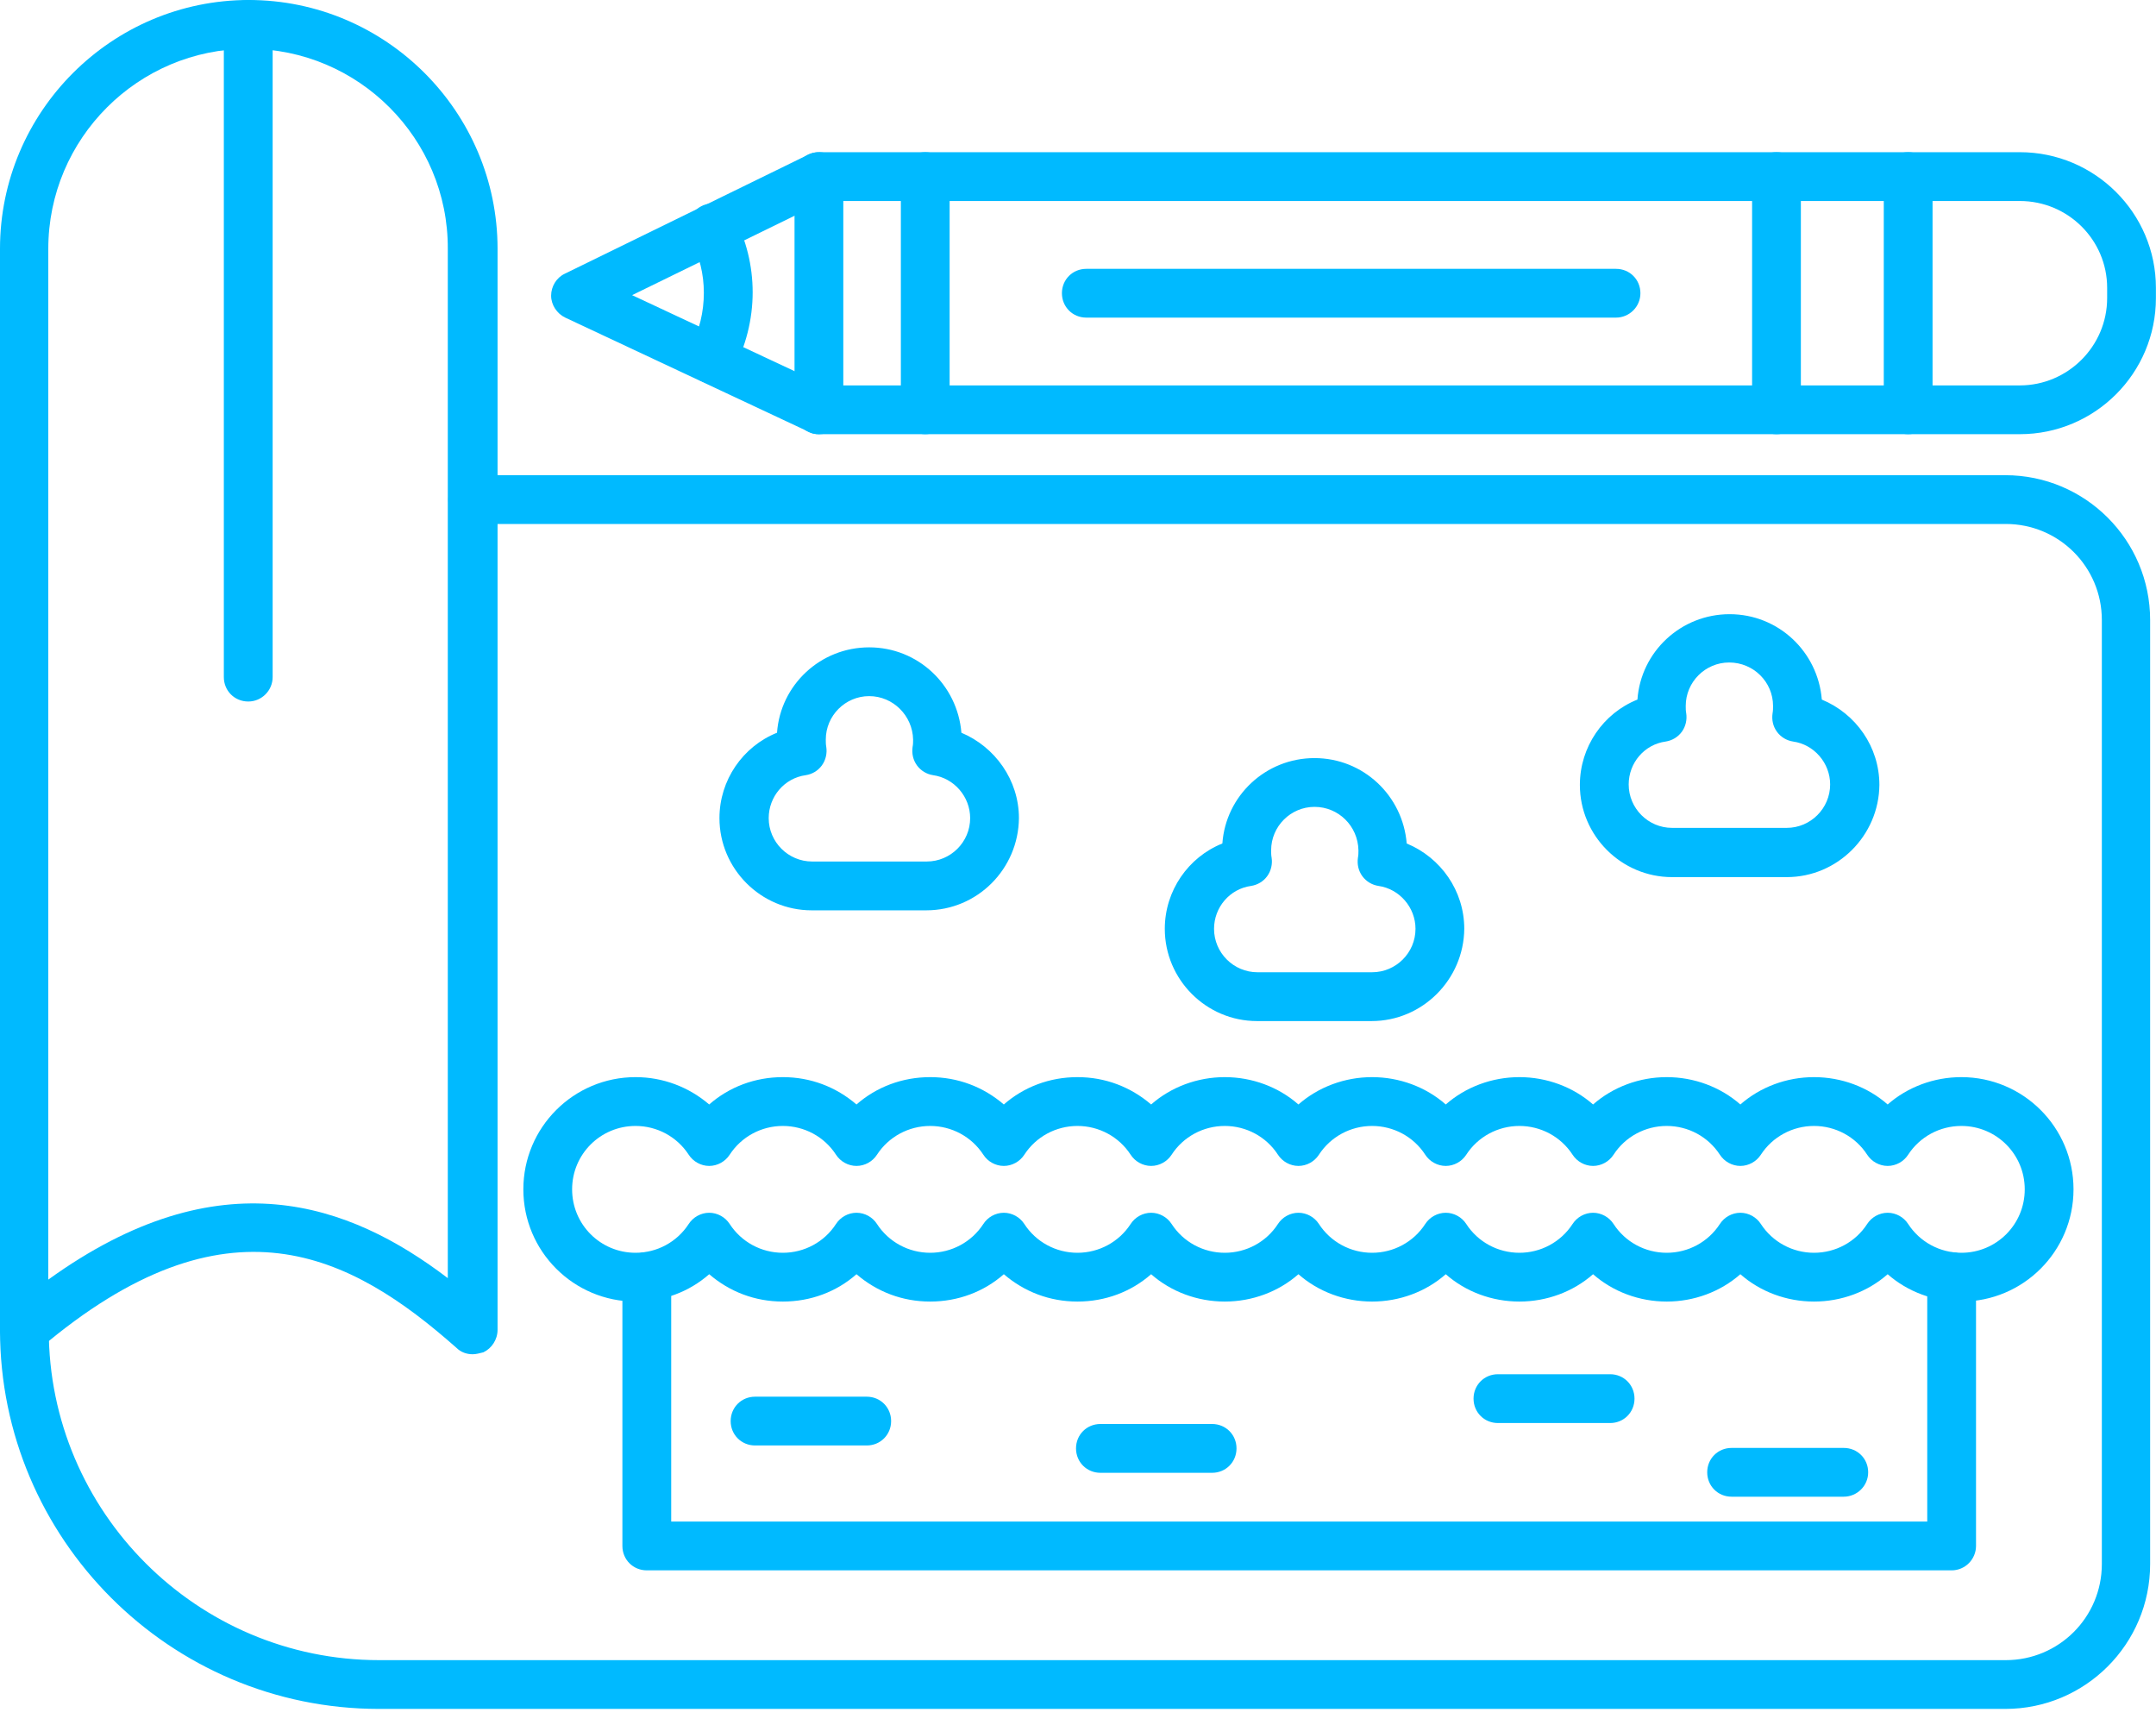 <svg width="50" height="40" viewBox="0 0 50 40" fill="none" xmlns="http://www.w3.org/2000/svg">
<path d="M41.2 10.068H21.46C21.143 10.068 20.895 9.819 20.895 9.502C20.895 9.185 21.143 8.937 21.46 8.937H41.2C41.517 8.937 41.766 9.185 41.766 9.502C41.766 9.819 41.517 10.068 41.2 10.068ZM41.2 4.661H21.46C21.143 4.661 20.895 4.412 20.895 4.095C20.895 3.778 21.143 3.529 21.46 3.529H41.2C41.517 3.529 41.766 3.778 41.766 4.095C41.766 4.412 41.517 4.661 41.2 4.661Z" fill="#00BAFF"/>
<path d="M44.253 10.068H41.198C40.882 10.068 40.633 9.819 40.633 9.502V4.095C40.633 3.778 40.882 3.529 41.198 3.529H44.253C44.569 3.529 44.818 3.778 44.818 4.095V9.502C44.818 9.808 44.569 10.068 44.253 10.068ZM41.764 8.937H43.687V4.661H41.764V8.937Z" fill="#00BAFF"/>
<path d="M46.842 10.068H44.252C43.935 10.068 43.686 9.819 43.686 9.502C43.686 9.185 43.935 8.937 44.252 8.937H46.842C47.951 8.937 48.867 8.032 48.867 6.912V6.674C48.867 5.566 47.962 4.661 46.842 4.661H44.252C43.935 4.661 43.686 4.412 43.686 4.095C43.686 3.778 43.935 3.529 44.252 3.529H46.842C48.584 3.529 49.998 4.943 49.998 6.674V6.912C49.998 8.654 48.584 10.068 46.842 10.068ZM21.457 10.068H18.991C18.675 10.068 18.426 9.819 18.426 9.502V4.095C18.426 3.778 18.675 3.529 18.991 3.529H21.457C21.774 3.529 22.023 3.778 22.023 4.095V9.502C22.023 9.808 21.774 10.068 21.457 10.068ZM19.557 8.937H20.892V4.661H19.557V8.937Z" fill="#00BAFF"/>
<path d="M18.992 10.069C18.913 10.069 18.833 10.057 18.754 10.012L13.109 7.365C12.917 7.274 12.781 7.071 12.781 6.856C12.781 6.641 12.906 6.437 13.098 6.347L18.743 3.587C19.026 3.451 19.365 3.564 19.501 3.847C19.637 4.13 19.523 4.469 19.241 4.605L14.659 6.844L19.229 8.982C19.512 9.118 19.637 9.446 19.501 9.729C19.41 9.944 19.207 10.069 18.992 10.069Z" fill="#00BAFF"/>
<path d="M16.505 8.892C16.414 8.892 16.323 8.869 16.233 8.824C15.961 8.677 15.86 8.326 16.007 8.055C16.222 7.67 16.323 7.229 16.323 6.788C16.323 6.358 16.222 5.939 16.018 5.555C15.871 5.283 15.984 4.933 16.256 4.786C16.527 4.638 16.878 4.752 17.025 5.023C17.308 5.566 17.455 6.166 17.455 6.777C17.455 7.41 17.296 8.032 17.002 8.586C16.901 8.79 16.708 8.892 16.505 8.892ZM37.477 7.365H25.192C24.876 7.365 24.627 7.116 24.627 6.799C24.627 6.482 24.876 6.234 25.192 6.234H37.477C37.794 6.234 38.043 6.482 38.043 6.799C38.043 7.116 37.783 7.365 37.477 7.365ZM46.505 39.627H8.79C3.937 39.627 0 35.679 0 30.838C0 30.521 0.249 30.272 0.566 30.272C0.882 30.272 1.131 30.521 1.131 30.838C1.131 35.057 4.57 38.496 8.79 38.496H46.516C47.749 38.496 48.744 37.501 48.744 36.267V14.378C48.744 13.145 47.749 12.15 46.516 12.15H10.961C10.645 12.15 10.396 11.901 10.396 11.584C10.396 11.268 10.645 11.019 10.961 11.019H46.505C48.36 11.019 49.864 12.523 49.864 14.378V36.267C49.864 38.123 48.36 39.627 46.505 39.627Z" fill="#00BAFF"/>
<path d="M10.961 31.403C10.826 31.403 10.69 31.358 10.588 31.256C8.133 29.084 5.271 27.579 0.928 31.267C0.758 31.414 0.52 31.437 0.328 31.346C0.124 31.256 0 31.052 0 30.837V5.769C0 2.591 2.591 0 5.769 0C8.948 0 11.539 2.591 11.539 5.769V30.837C11.539 31.063 11.403 31.267 11.21 31.358C11.12 31.38 11.041 31.403 10.961 31.403ZM5.758 1.131C3.201 1.131 1.12 3.213 1.12 5.769V29.672C5.102 26.799 8.111 27.907 10.385 29.638V5.769C10.396 3.213 8.314 1.131 5.758 1.131ZM45.26 36.414H15C14.683 36.414 14.434 36.165 14.434 35.848V29.604C14.434 29.287 14.683 29.038 15 29.038C15.317 29.038 15.566 29.287 15.566 29.604V35.283H44.695V29.604C44.695 29.287 44.944 29.038 45.26 29.038C45.577 29.038 45.826 29.287 45.826 29.604V35.848C45.826 36.154 45.577 36.414 45.26 36.414Z" fill="#00BAFF"/>
<path d="M45.486 30.181C44.852 30.181 44.241 29.955 43.777 29.547C43.314 29.955 42.703 30.181 42.069 30.181C41.436 30.181 40.825 29.955 40.361 29.547C39.897 29.955 39.286 30.181 38.653 30.181C38.02 30.181 37.409 29.955 36.945 29.547C36.481 29.955 35.87 30.181 35.237 30.181C34.603 30.181 33.992 29.955 33.529 29.547C33.065 29.955 32.454 30.181 31.82 30.181C31.187 30.181 30.576 29.955 30.112 29.547C29.648 29.955 29.038 30.181 28.404 30.181C27.771 30.181 27.16 29.955 26.696 29.547C26.232 29.955 25.633 30.181 24.988 30.181C24.343 30.181 23.755 29.955 23.28 29.547C22.816 29.955 22.216 30.181 21.572 30.181C20.927 30.181 20.338 29.955 19.863 29.547C19.4 29.955 18.8 30.181 18.155 30.181C17.51 30.181 16.922 29.955 16.447 29.547C15.983 29.955 15.384 30.181 14.739 30.181C13.302 30.181 12.137 29.016 12.137 27.579C12.137 26.142 13.302 24.977 14.739 24.977C15.372 24.977 15.972 25.204 16.447 25.611C16.911 25.204 17.51 24.977 18.155 24.977C18.8 24.977 19.388 25.204 19.863 25.611C20.327 25.204 20.927 24.977 21.572 24.977C22.216 24.977 22.805 25.204 23.28 25.611C23.744 25.204 24.343 24.977 24.988 24.977C25.633 24.977 26.221 25.204 26.696 25.611C27.16 25.204 27.771 24.977 28.404 24.977C29.038 24.977 29.648 25.204 30.112 25.611C30.576 25.204 31.187 24.977 31.82 24.977C32.454 24.977 33.065 25.204 33.529 25.611C33.992 25.204 34.603 24.977 35.237 24.977C35.87 24.977 36.481 25.204 36.945 25.611C37.409 25.204 38.02 24.977 38.653 24.977C39.286 24.977 39.897 25.204 40.361 25.611C40.825 25.204 41.436 24.977 42.069 24.977C42.703 24.977 43.314 25.204 43.777 25.611C44.241 25.204 44.852 24.977 45.486 24.977C46.922 24.977 48.087 26.142 48.087 27.579C48.087 29.016 46.922 30.181 45.486 30.181ZM43.777 28.122C43.97 28.122 44.151 28.224 44.252 28.382C44.524 28.801 44.988 29.05 45.486 29.05C46.3 29.05 46.956 28.394 46.956 27.579C46.956 26.765 46.3 26.109 45.486 26.109C44.988 26.109 44.524 26.358 44.252 26.776C44.151 26.934 43.97 27.036 43.777 27.036C43.585 27.036 43.404 26.934 43.302 26.776C43.031 26.358 42.567 26.109 42.069 26.109C41.572 26.109 41.108 26.358 40.836 26.776C40.734 26.934 40.553 27.036 40.361 27.036C40.169 27.036 39.988 26.934 39.886 26.776C39.614 26.358 39.151 26.109 38.653 26.109C38.155 26.109 37.691 26.358 37.42 26.776C37.318 26.934 37.137 27.036 36.945 27.036C36.752 27.036 36.572 26.934 36.47 26.776C36.198 26.358 35.734 26.109 35.237 26.109C34.739 26.109 34.275 26.358 34.004 26.776C33.902 26.934 33.721 27.036 33.529 27.036C33.336 27.036 33.155 26.934 33.053 26.776C32.782 26.358 32.318 26.109 31.82 26.109C31.323 26.109 30.859 26.358 30.587 26.776C30.485 26.934 30.305 27.036 30.112 27.036C29.92 27.036 29.739 26.934 29.637 26.776C29.366 26.358 28.902 26.109 28.404 26.109C27.906 26.109 27.442 26.358 27.171 26.776C27.069 26.934 26.888 27.036 26.696 27.036C26.504 27.036 26.323 26.934 26.221 26.776C25.949 26.358 25.485 26.109 24.988 26.109C24.49 26.109 24.026 26.358 23.755 26.776C23.653 26.934 23.472 27.036 23.28 27.036C23.087 27.036 22.906 26.934 22.805 26.776C22.533 26.358 22.069 26.109 21.572 26.109C21.074 26.109 20.61 26.358 20.338 26.776C20.237 26.934 20.056 27.036 19.863 27.036C19.671 27.036 19.49 26.934 19.388 26.776C19.117 26.358 18.653 26.109 18.155 26.109C17.657 26.109 17.194 26.358 16.922 26.776C16.82 26.934 16.639 27.036 16.447 27.036C16.255 27.036 16.074 26.934 15.972 26.776C15.7 26.358 15.237 26.109 14.739 26.109C13.924 26.109 13.268 26.765 13.268 27.579C13.268 28.394 13.924 29.05 14.739 29.05C15.237 29.05 15.7 28.801 15.972 28.382C16.074 28.224 16.255 28.122 16.447 28.122C16.639 28.122 16.82 28.224 16.922 28.382C17.194 28.801 17.657 29.05 18.155 29.05C18.653 29.05 19.117 28.801 19.388 28.382C19.49 28.224 19.671 28.122 19.863 28.122C20.056 28.122 20.237 28.224 20.338 28.382C20.61 28.801 21.074 29.05 21.572 29.05C22.069 29.05 22.533 28.801 22.805 28.382C22.906 28.224 23.087 28.122 23.28 28.122C23.472 28.122 23.653 28.224 23.755 28.382C24.026 28.801 24.49 29.05 24.988 29.05C25.485 29.05 25.949 28.801 26.221 28.382C26.323 28.224 26.504 28.122 26.696 28.122C26.888 28.122 27.069 28.224 27.171 28.382C27.442 28.801 27.906 29.05 28.404 29.05C28.902 29.05 29.366 28.801 29.637 28.382C29.739 28.224 29.92 28.122 30.112 28.122C30.305 28.122 30.485 28.224 30.587 28.382C30.859 28.801 31.323 29.05 31.82 29.05C32.318 29.05 32.782 28.801 33.053 28.382C33.155 28.224 33.336 28.122 33.529 28.122C33.721 28.122 33.902 28.224 34.004 28.382C34.275 28.801 34.739 29.05 35.237 29.05C35.734 29.05 36.198 28.801 36.47 28.382C36.572 28.224 36.752 28.122 36.945 28.122C37.137 28.122 37.318 28.224 37.42 28.382C37.691 28.801 38.155 29.05 38.653 29.05C39.151 29.05 39.614 28.801 39.886 28.382C39.988 28.224 40.169 28.122 40.361 28.122C40.553 28.122 40.734 28.224 40.836 28.382C41.108 28.801 41.572 29.05 42.069 29.05C42.567 29.05 43.031 28.801 43.302 28.382C43.404 28.224 43.585 28.122 43.777 28.122ZM20.101 33.518H17.51C17.194 33.518 16.945 33.269 16.945 32.953C16.945 32.636 17.194 32.387 17.51 32.387H20.101C20.418 32.387 20.666 32.636 20.666 32.953C20.666 33.269 20.418 33.518 20.101 33.518ZM28.11 34.152H25.52C25.203 34.152 24.954 33.903 24.954 33.586C24.954 33.269 25.203 33.02 25.52 33.02H28.11C28.427 33.02 28.676 33.269 28.676 33.586C28.676 33.903 28.427 34.152 28.11 34.152ZM37.341 32.998H34.739C34.422 32.998 34.173 32.749 34.173 32.432C34.173 32.115 34.422 31.866 34.739 31.866H37.341C37.657 31.866 37.906 32.115 37.906 32.432C37.906 32.749 37.657 32.998 37.341 32.998ZM42.759 34.706H40.157C39.841 34.706 39.592 34.457 39.592 34.14C39.592 33.824 39.841 33.575 40.157 33.575H42.759C43.076 33.575 43.325 33.824 43.325 34.14C43.325 34.457 43.065 34.706 42.759 34.706ZM21.481 21.109H18.823C17.646 21.109 16.685 20.147 16.685 18.971C16.685 18.088 17.228 17.308 18.02 16.991C18.099 15.882 19.026 15.011 20.157 15.011C21.289 15.011 22.205 15.882 22.296 16.991C23.076 17.319 23.63 18.088 23.63 18.971C23.619 20.147 22.669 21.109 21.481 21.109ZM20.157 16.142C19.603 16.142 19.151 16.595 19.151 17.149C19.151 17.206 19.151 17.262 19.162 17.319C19.185 17.466 19.151 17.624 19.06 17.749C18.97 17.873 18.834 17.953 18.687 17.975C18.189 18.043 17.827 18.473 17.827 18.971C17.827 19.525 18.28 19.977 18.834 19.977H21.492C22.047 19.977 22.499 19.525 22.499 18.971C22.499 18.473 22.126 18.043 21.639 17.975C21.492 17.953 21.357 17.873 21.266 17.749C21.176 17.624 21.142 17.477 21.164 17.319C21.176 17.262 21.176 17.206 21.176 17.149C21.164 16.595 20.712 16.142 20.157 16.142ZM31.809 23.677H29.151C27.974 23.677 27.013 22.715 27.013 21.538C27.013 20.656 27.556 19.876 28.348 19.559C28.427 18.45 29.354 17.579 30.485 17.579C31.617 17.579 32.533 18.45 32.623 19.559C33.415 19.887 33.958 20.656 33.958 21.538C33.947 22.715 32.986 23.677 31.809 23.677ZM30.485 18.71C29.931 18.71 29.479 19.163 29.479 19.717C29.479 19.774 29.479 19.83 29.49 19.887C29.513 20.034 29.479 20.192 29.388 20.317C29.298 20.441 29.162 20.52 29.015 20.543C28.517 20.611 28.155 21.041 28.155 21.538C28.155 22.093 28.608 22.545 29.162 22.545H31.82C32.375 22.545 32.827 22.093 32.827 21.538C32.827 21.041 32.454 20.611 31.967 20.543C31.82 20.52 31.685 20.441 31.594 20.317C31.504 20.192 31.47 20.045 31.492 19.887C31.504 19.83 31.504 19.774 31.504 19.717C31.492 19.152 31.04 18.71 30.485 18.71ZM41.436 20.339H38.777C37.601 20.339 36.639 19.378 36.639 18.201C36.639 17.319 37.182 16.538 37.974 16.222C38.053 15.113 38.981 14.242 40.112 14.242C41.243 14.242 42.16 15.113 42.25 16.222C43.042 16.55 43.585 17.319 43.585 18.201C43.574 19.378 42.612 20.339 41.436 20.339ZM40.101 15.362C39.547 15.362 39.094 15.815 39.094 16.369C39.094 16.425 39.094 16.482 39.105 16.538C39.128 16.686 39.094 16.844 39.004 16.968C38.913 17.093 38.777 17.172 38.63 17.195C38.133 17.262 37.771 17.692 37.771 18.19C37.771 18.744 38.223 19.197 38.777 19.197H41.436C41.99 19.197 42.443 18.744 42.443 18.19C42.443 17.692 42.069 17.262 41.583 17.195C41.436 17.172 41.3 17.093 41.209 16.968C41.119 16.844 41.085 16.697 41.108 16.538C41.119 16.482 41.119 16.425 41.119 16.369C41.119 15.815 40.666 15.362 40.101 15.362ZM5.757 16.267C5.44 16.267 5.191 16.018 5.191 15.701V0.566C5.191 0.249 5.44 0 5.757 0C6.074 0 6.323 0.249 6.323 0.566V15.701C6.323 16.007 6.074 16.267 5.757 16.267Z" fill="#00BAFF"/>
</svg>
